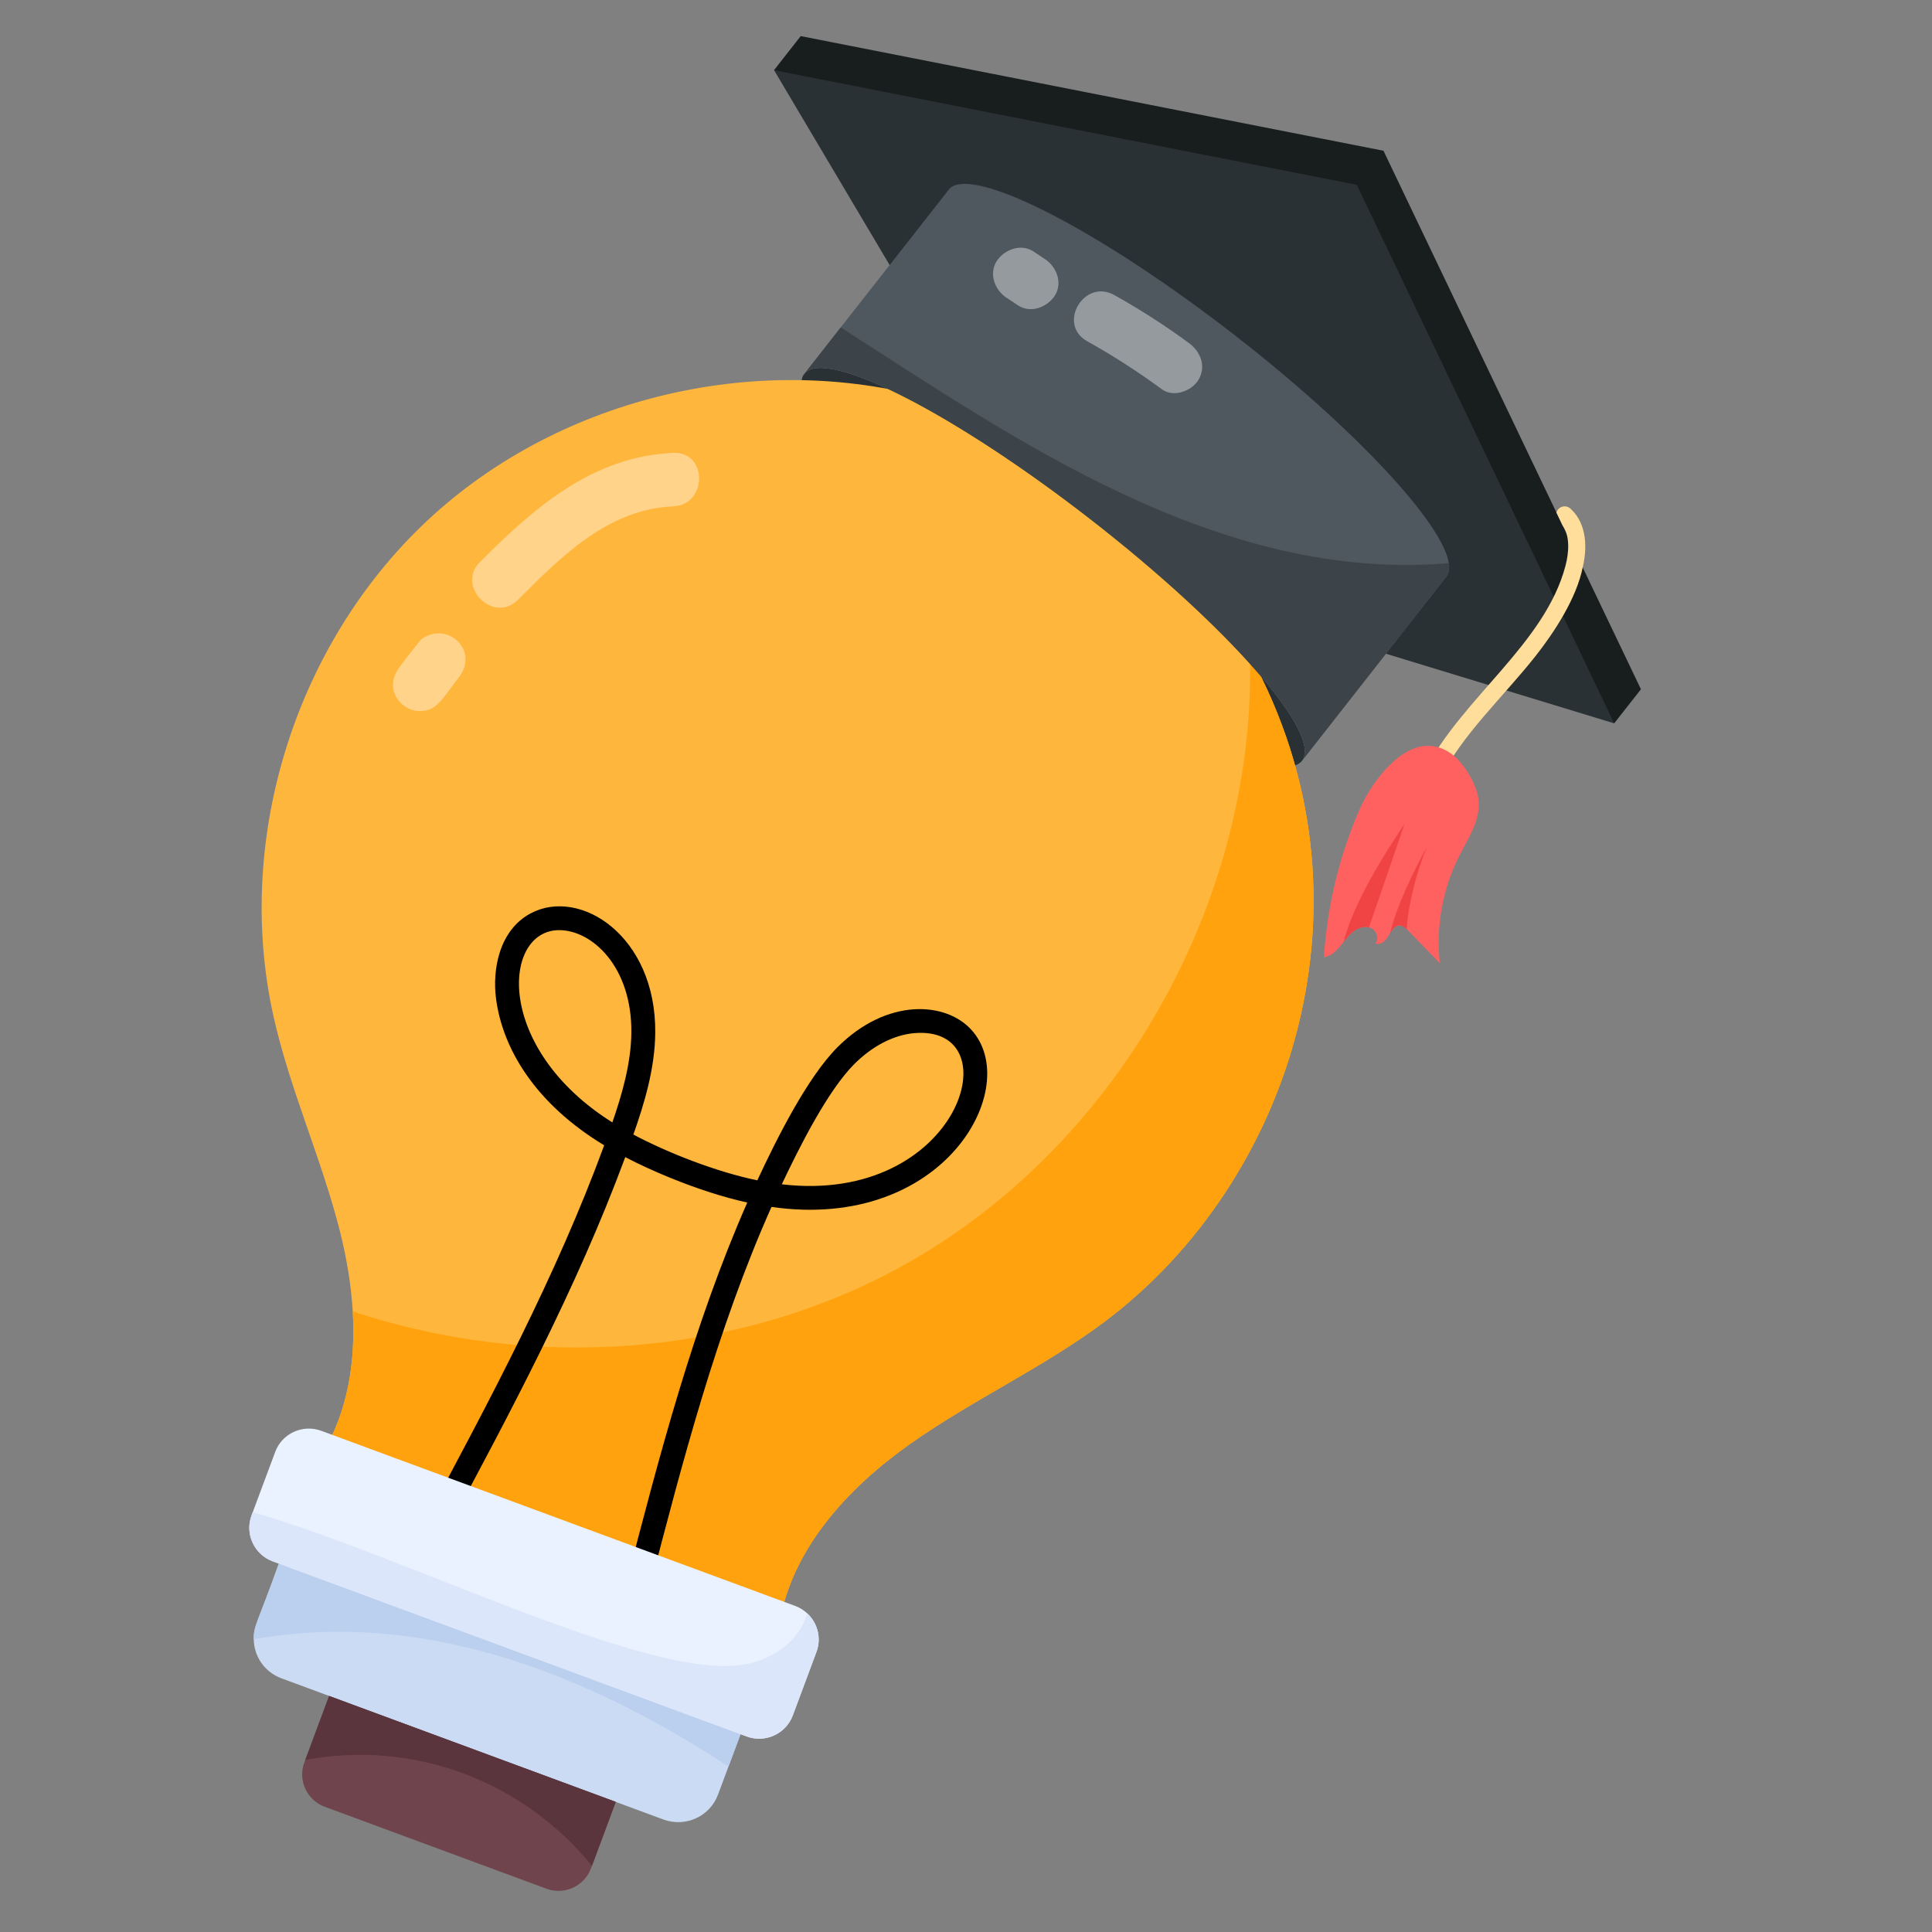 <svg xmlns="http://www.w3.org/2000/svg" xmlns:xlink="http://www.w3.org/1999/xlink" width="160" zoomAndPan="magnify" viewBox="0 0 120 120" height="160" preserveAspectRatio="xMidYMid meet" version="1.0"><rect x="0" y="0" width="120" height="120" fill="#808080" stroke="none"/><defs><clipPath id="4e0770466d"><path d="M 14.805 2.242 L 105.555 2.242 L 105.555 117.742 L 14.805 117.742 Z M 14.805 2.242 " clip-rule="nonzero"/></clipPath><clipPath id="00b8faed0b"><path d="M 4 103 L 25 103 L 25 115.742 L 4 115.742 Z M 4 103 " clip-rule="nonzero"/></clipPath><clipPath id="b0200a8ddf"><path d="M 34 0.242 L 88 0.242 L 88 43 L 34 43 Z M 34 0.242 " clip-rule="nonzero"/></clipPath><clipPath id="6041448ed5"><rect x="0" width="92" y="0" height="116"/></clipPath></defs><g clip-path="url(#4e0770466d)"><g transform="matrix(1, 0, 0, 1, 14, 2)"><g clip-path="url(#6041448ed5)"><path fill="#2a3134" d="M 49.078 36.207 C 57.625 42.848 65.582 46.898 66.875 45.25 C 68.156 43.605 62.285 36.898 53.746 30.262 C 45.344 23.73 37.496 19.707 36.02 21.145 C 35.996 21.168 35.977 21.191 35.957 21.223 C 35.934 21.246 35.918 21.27 35.902 21.293 C 34.855 23.07 40.68 29.676 49.078 36.207 Z M 49.078 36.207 " fill-opacity="1" fill-rule="nonzero"/><path fill="#cbdbf4" d="M 3.32 95.117 C 2.008 98.797 1.738 98.992 1.762 99.816 C 1.77 100.867 2.422 101.852 3.477 102.242 L 27.203 111.012 C 28.574 111.52 30.094 110.824 30.598 109.465 L 31.996 105.715 Z M 3.32 95.117 " fill-opacity="1" fill-rule="nonzero"/><path fill="#bbcfef" d="M 3.32 95.117 C 2.008 98.797 1.738 98.992 1.762 99.816 C 12.219 97.957 22.402 101.918 31.25 107.723 L 31.996 105.715 Z M 3.32 95.117 " fill-opacity="1" fill-rule="nonzero"/><g clip-path="url(#00b8faed0b)"><path fill="#70444d" d="M 6.441 103.34 L 4.902 107.469 C 4.488 108.578 5.059 109.809 6.172 110.223 L 19.941 115.312 C 21.055 115.723 22.293 115.156 22.707 114.047 L 24.246 109.918 Z M 6.441 103.34 " fill-opacity="1" fill-rule="nonzero"/></g><path fill="#5b353d" d="M 6.441 103.34 L 4.961 107.312 C 11.945 106.023 18.637 108.801 22.766 113.895 L 24.246 109.918 Z M 6.441 103.34 " fill-opacity="1" fill-rule="nonzero"/><path fill="#ffb63c" d="M 2.973 61.059 C 3.992 65.664 5.996 70.004 7.141 74.582 C 7.531 76.164 7.812 77.812 7.91 79.457 C 8.094 82.57 7.609 85.676 6.008 88.312 L 34.414 98.809 C 35.199 94.164 38.688 90.391 42.551 87.668 C 46.418 84.941 50.777 82.953 54.566 80.125 C 66.316 71.34 71.945 53.77 63.637 38.711 C 60.094 32.254 54.418 26.949 47.602 24.102 L 44.941 23.117 C 34.062 19.613 21.391 22.328 12.926 29.98 C 4.457 37.637 0.516 49.938 2.973 61.059 Z M 2.973 61.059 " fill-opacity="1" fill-rule="nonzero"/><path fill="#ffa20d" d="M 6.008 88.312 L 34.414 98.809 C 35.199 94.164 38.688 90.391 42.551 87.668 C 46.418 84.941 50.777 82.953 54.566 80.125 C 66.316 71.34 71.945 53.77 63.637 38.711 C 64.023 53.957 55.445 69.23 42.016 76.648 C 31.734 82.316 19.031 83.148 7.91 79.457 C 8.094 82.57 7.609 85.676 6.008 88.312 Z M 6.008 88.312 " fill-opacity="1" fill-rule="nonzero"/><path fill="#000000" d="M 26.32 96.766 C 28.391 88.789 30.52 80.594 33.918 72.965 C 44.676 74.504 49.566 65.508 46.336 61.965 C 44.734 60.199 41.086 59.98 38.027 63.035 C 36.133 64.926 34.203 68.809 33.039 71.312 C 30.48 70.789 27.43 69.582 25.34 68.469 C 26.004 66.582 26.676 64.41 26.699 62.148 C 26.754 56.129 22.023 53.098 18.961 54.73 C 17 55.773 16.574 58.23 16.809 60.02 C 17.211 63.129 19.234 66.539 23.527 69.137 C 20.543 77.27 16.383 85.039 12.355 92.559 C 12.16 92.918 12.297 93.367 12.66 93.559 C 13.023 93.75 13.469 93.613 13.664 93.254 C 17.68 85.758 21.824 78.02 24.836 69.871 C 25.691 70.32 26.633 70.75 27.668 71.172 C 29.367 71.859 30.938 72.363 32.414 72.691 C 29.055 80.328 26.941 88.473 24.887 96.395 C 24.785 96.789 25.023 97.195 25.418 97.297 C 25.805 97.398 26.219 97.168 26.32 96.766 Z M 34.559 71.559 C 35.637 69.277 37.406 65.742 39.074 64.078 C 40.188 62.969 41.496 62.293 42.762 62.172 C 48.934 61.617 45.633 72.859 34.559 71.559 Z M 20.73 55.773 C 22.77 55.773 25.25 58.031 25.215 62.133 C 25.195 64.074 24.625 66.004 24.035 67.715 C 16.691 63.105 17.195 55.773 20.73 55.773 Z M 20.73 55.773 " fill-opacity="1" fill-rule="nonzero"/><path fill="#ebf2ff" d="M 3.094 88.18 L 1.625 92.121 C 1.195 93.27 1.785 94.551 2.938 94.977 L 32.379 105.855 C 33.531 106.281 34.816 105.695 35.242 104.547 L 36.711 100.605 C 37.027 99.762 36.789 98.844 36.184 98.25 C 35.961 98.035 35.703 97.863 35.398 97.75 L 5.957 86.871 C 4.805 86.445 3.52 87.031 3.094 88.18 Z M 3.094 88.18 " fill-opacity="1" fill-rule="nonzero"/><path fill="#dbe6fa" d="M 1.699 91.918 L 1.625 92.121 C 1.195 93.27 1.785 94.551 2.938 94.977 L 32.379 105.855 C 33.531 106.281 34.816 105.695 35.242 104.547 L 36.711 100.605 C 37.027 99.762 36.789 98.844 36.184 98.25 L 36.102 98.309 C 35.621 99.949 33.988 101.051 32.312 101.371 C 26.449 102.48 11.594 94.801 1.699 91.918 Z M 1.699 91.918 " fill-opacity="1" fill-rule="nonzero"/><g clip-path="url(#b0200a8ddf)"><path fill="#181e1e" d="M 35.734 0.242 L 34.074 2.359 C 34.148 2.402 39.016 5.039 38.383 4.695 L 44.305 14.688 L 73.273 36.348 C 91.152 41.801 74.238 36.641 83.609 39.5 C 84.23 40.312 86.258 42.93 86.258 42.93 L 87.922 40.812 C 78.027 20.117 81.305 26.977 71.93 7.363 Z M 35.734 0.242 " fill-opacity="1" fill-rule="nonzero"/></g><path fill="#2a3134" d="M 71.613 38.461 L 86.262 42.93 L 70.273 9.48 L 34.078 2.359 L 42.645 16.805 Z M 71.613 38.461 " fill-opacity="1" fill-rule="nonzero"/><path fill="#ffde9b" d="M 82.672 29.836 L 83.051 30.633 C 83.535 31.285 83.445 32.355 83.234 33.145 C 81.953 38.012 76.793 41.355 74.484 45.906 C 74.367 46.137 74.434 46.41 74.633 46.562 C 74.891 46.766 75.281 46.688 75.434 46.383 C 76.859 43.59 79.273 41.387 81.332 38.805 C 82.547 37.27 83.914 35.172 84.305 33.242 C 84.676 31.676 84.395 30.348 83.535 29.586 C 83.254 29.332 82.793 29.449 82.672 29.836 Z M 82.672 29.836 " fill-opacity="1" fill-rule="nonzero"/><path fill="#ff6161" d="M 70.441 48.285 C 69.18 51.184 68.43 54.301 68.234 57.453 C 69.426 57.285 69.73 55.227 71.105 55.621 C 71.48 55.762 71.695 56.289 71.43 56.586 C 71.746 56.758 72.086 56.41 72.254 56.102 C 72.41 55.789 72.688 55.414 73.031 55.488 C 73.27 55.539 73.316 55.664 75.43 57.828 C 75.18 55.551 75.602 53.195 76.645 51.145 C 77.215 50.023 78.035 48.848 77.812 47.527 C 77.664 46.633 76.895 45.348 76.125 44.805 C 73.676 43.074 71.254 46.422 70.441 48.285 Z M 70.441 48.285 " fill-opacity="1" fill-rule="nonzero"/><path fill="#4f575f" d="M 36.02 21.145 C 37.492 19.703 45.34 23.727 53.75 30.266 C 62.285 36.902 68.156 43.609 66.875 45.246 L 75.832 33.824 C 75.988 33.617 76.039 33.336 75.988 32.98 C 75.617 30.516 70.188 24.645 62.707 18.832 C 54.305 12.297 46.453 8.277 44.984 9.711 L 38.219 18.336 Z M 36.02 21.145 " fill-opacity="1" fill-rule="nonzero"/><path fill="#f04444" d="M 74.633 50.59 C 73.812 52.082 72.734 54.301 72.344 55.953 C 72.707 55.355 73.027 55.375 73.379 55.719 C 73.383 54.898 73.777 52.676 74.633 50.59 Z M 74.633 50.59 " fill-opacity="1" fill-rule="nonzero"/><path fill="#f04444" d="M 73.246 49.156 C 71.918 51.156 70.082 54.055 69.449 56.512 C 69.621 56.293 69.785 56.082 69.996 55.902 C 70.281 55.668 70.672 55.508 71.027 55.602 C 71.773 53.453 72.512 51.309 73.246 49.156 Z M 73.246 49.156 " fill-opacity="1" fill-rule="nonzero"/><path fill="#ffffff" d="M 27.816 29.449 C 23.762 29.629 20.863 32.559 18.172 35.254 C 16.66 36.773 14.297 34.426 15.812 32.906 C 19.188 29.523 22.801 26.348 27.816 26.129 C 29.961 26.031 29.957 29.355 27.816 29.449 Z M 27.816 29.449 " fill-opacity="0.4" fill-rule="nonzero"/><path fill="#ffffff" d="M 14.426 40.172 C 13.406 41.484 13.121 42.164 12.078 42.164 C 11.109 42.164 10.371 41.32 10.41 40.5 C 10.445 39.738 10.832 39.41 12.066 37.82 C 12.309 37.508 12.875 37.336 13.246 37.336 C 14.215 37.336 14.953 38.176 14.914 38.996 C 14.895 39.465 14.715 39.801 14.426 40.172 Z M 14.426 40.172 " fill-opacity="0.4" fill-rule="nonzero"/><path fill="#3d4449" d="M 36.02 21.145 C 37.492 19.703 45.34 23.727 53.75 30.266 C 62.285 36.902 68.156 43.609 66.875 45.246 L 75.832 33.824 C 75.988 33.617 76.039 33.336 75.988 32.98 C 61.684 34.195 48.926 25.191 38.219 18.336 Z M 36.02 21.145 " fill-opacity="1" fill-rule="nonzero"/><path fill="#ffffff" d="M 58.164 22.176 C 56.68 21.086 55.133 20.09 53.523 19.191 C 51.648 18.148 53.328 15.277 55.207 16.324 C 56.816 17.223 58.363 18.215 59.848 19.309 C 60.57 19.84 60.934 20.746 60.445 21.582 C 60.027 22.293 58.891 22.715 58.164 22.176 Z M 58.164 22.176 " fill-opacity="0.4" fill-rule="nonzero"/><path fill="#ffffff" d="M 49.227 16.965 C 48.988 16.809 48.75 16.648 48.508 16.488 C 47.785 16.008 47.402 15 47.91 14.215 C 48.375 13.496 49.418 13.105 50.195 13.621 C 50.434 13.781 50.672 13.938 50.91 14.098 C 51.637 14.578 52.02 15.586 51.512 16.371 C 51.043 17.09 50.004 17.484 49.227 16.965 Z M 49.227 16.965 " fill-opacity="0.4" fill-rule="nonzero"/></g></g></g></svg>
